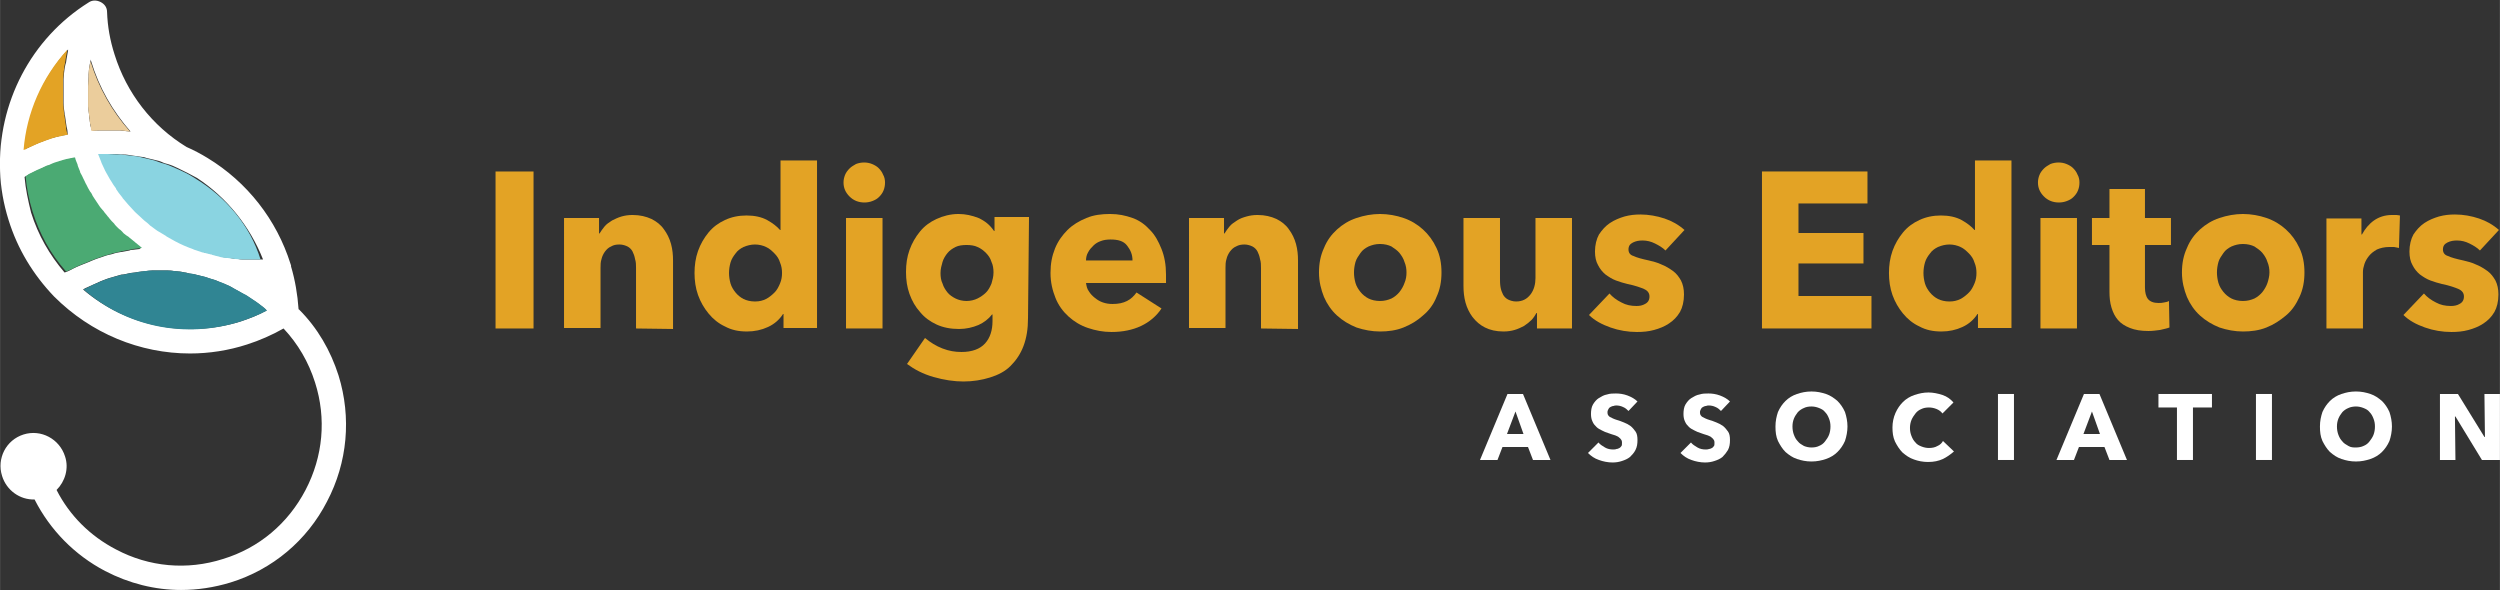 <?xml version="1.0" encoding="utf-8"?>
<!-- Generator: Adobe Illustrator 23.0.1, SVG Export Plug-In . SVG Version: 6.00 Build 0)  -->
<svg version="1.1" id="Layer_1" xmlns="http://www.w3.org/2000/svg" xmlns:xlink="http://www.w3.org/1999/xlink" x="0px" y="0px"
	 width="339px" height="80px" viewBox="0 0 500 118" enable-background="new 0 0 500 118" xml:space="preserve">
<rect x="0" y="0" width="500" height="118" fill="#333333" stroke="none"/>
<path fill="#E3A325" d="M99.1,65.7V34.3h7.6v31.4H99.1z"/>
<path fill="#E3A325" d="M127.2,65.7V53.6c0-0.6,0-1.2-0.2-1.8c-0.1-0.6-0.3-1.1-0.5-1.5c-0.2-0.4-0.6-0.8-1-1
	c-0.4-0.2-1-0.4-1.6-0.4c-0.7,0-1.2,0.1-1.7,0.4c-0.5,0.2-0.9,0.6-1.2,1c-0.3,0.4-0.6,1-0.7,1.5c-0.2,0.6-0.2,1.2-0.2,1.8v12h-7.3
	V43.6h7v3.1h0.1c0.3-0.5,0.6-0.9,1-1.4s0.9-0.8,1.5-1.2c0.6-0.3,1.2-0.6,1.9-0.8c0.7-0.2,1.4-0.3,2.2-0.3c1.5,0,2.7,0.3,3.8,0.8
	c1,0.5,1.9,1.2,2.5,2.1c0.6,0.8,1.1,1.8,1.4,2.9s0.4,2.2,0.4,3.3v13.7L127.2,65.7L127.2,65.7z"/>
<path fill="#E3A325" d="M156.7,65.7v-2.9h-0.1c-0.7,1.1-1.7,2-3,2.6c-1.3,0.6-2.7,0.9-4.2,0.9c-1.7,0-3.1-0.3-4.4-1
	c-1.3-0.6-2.4-1.5-3.3-2.6c-0.9-1.1-1.6-2.3-2.1-3.7c-0.5-1.4-0.7-2.9-0.7-4.4s0.2-3,0.7-4.4c0.5-1.4,1.2-2.6,2.1-3.7
	c0.9-1.1,2-1.9,3.3-2.5c1.3-0.6,2.7-0.9,4.3-0.9s3,0.3,4.1,0.9c1.1,0.6,2,1.3,2.6,2h0.1V32.1h7.3v33.5H156.7L156.7,65.7z
	 M156.4,54.6c0-0.7-0.1-1.4-0.4-2.1c-0.2-0.7-0.6-1.3-1.1-1.8c-0.5-0.5-1-1-1.7-1.3c-0.6-0.3-1.4-0.5-2.2-0.5
	c-0.8,0-1.6,0.2-2.3,0.5c-0.6,0.3-1.2,0.7-1.6,1.3c-0.4,0.5-0.8,1.1-1,1.8c-0.2,0.7-0.3,1.4-0.3,2.1c0,0.7,0.1,1.4,0.3,2.1
	c0.2,0.7,0.6,1.3,1,1.8c0.4,0.5,1,1,1.6,1.3c0.6,0.3,1.4,0.5,2.3,0.5s1.6-0.2,2.2-0.5c0.6-0.3,1.2-0.8,1.7-1.3
	c0.5-0.5,0.8-1.1,1.1-1.8C156.3,56,156.4,55.3,156.4,54.6z"/>
<path fill="#E3A325" d="M177,36.5c0,0.6-0.1,1.1-0.3,1.6c-0.2,0.5-0.5,0.9-0.9,1.3c-0.4,0.4-0.8,0.6-1.3,0.8
	c-0.5,0.2-1.1,0.3-1.6,0.3c-1.2,0-2.2-0.4-3-1.2c-0.8-0.8-1.2-1.7-1.2-2.8c0-0.5,0.1-1,0.3-1.5c0.2-0.5,0.5-0.9,0.9-1.3
	c0.4-0.4,0.8-0.6,1.3-0.9c0.5-0.2,1.1-0.3,1.6-0.3c0.6,0,1.1,0.1,1.6,0.3c0.5,0.2,1,0.5,1.3,0.8c0.4,0.4,0.7,0.8,0.9,1.3
	C176.9,35.4,177,36,177,36.5z M169.2,65.7V43.6h7.3v22.1H169.2z"/>
<path fill="#E3A325" d="M205.6,63.6c0,2.2-0.3,4-0.9,5.6c-0.6,1.6-1.5,2.9-2.6,4c-1.1,1.1-2.5,1.8-4.1,2.3c-1.6,0.5-3.4,0.8-5.3,0.8
	s-3.9-0.3-6-0.9c-2.1-0.6-3.8-1.5-5.3-2.6l3.6-5.2c1.1,0.9,2.2,1.6,3.5,2.1c1.3,0.5,2.5,0.7,3.8,0.7c2.1,0,3.7-0.6,4.7-1.7
	c1-1.1,1.5-2.6,1.5-4.5v-1.3h-0.1c-0.7,0.9-1.6,1.6-2.7,2.1c-1.2,0.5-2.5,0.8-3.9,0.8c-1.7,0-3.2-0.3-4.5-0.9
	c-1.3-0.6-2.4-1.4-3.3-2.5c-0.9-1-1.6-2.2-2.1-3.6c-0.5-1.4-0.7-2.8-0.7-4.4s0.2-3,0.7-4.4c0.5-1.4,1.2-2.6,2.1-3.7
	c0.9-1.1,2-1.9,3.3-2.5c1.3-0.6,2.8-1,4.4-1c1.4,0,2.7,0.3,4,0.8c1.3,0.6,2.3,1.4,3.1,2.6h0.1v-2.8h6.9L205.6,63.6L205.6,63.6z
	 M198.7,54.5c0-0.7-0.1-1.5-0.4-2.1c-0.2-0.7-0.6-1.3-1.1-1.8c-0.5-0.5-1-0.9-1.7-1.2c-0.6-0.3-1.4-0.4-2.2-0.4s-1.6,0.1-2.2,0.4
	c-0.6,0.3-1.2,0.7-1.6,1.2c-0.4,0.5-0.8,1.1-1,1.8c-0.2,0.7-0.4,1.4-0.4,2.2c0,0.8,0.1,1.5,0.4,2.1c0.2,0.7,0.6,1.3,1,1.8
	s1,0.9,1.6,1.2s1.4,0.5,2.2,0.5c0.8,0,1.6-0.2,2.2-0.5s1.2-0.7,1.7-1.2c0.5-0.5,0.8-1.1,1.1-1.8C198.5,56,198.7,55.3,198.7,54.5
	L198.7,54.5z"/>
<path fill="#E3A325" d="M233.2,54.9v0.9c0,0.3,0,0.6,0,0.8h-16c0.1,0.6,0.2,1.2,0.6,1.7c0.3,0.5,0.7,0.9,1.2,1.3
	c0.5,0.4,1,0.7,1.6,0.9c0.6,0.2,1.2,0.3,1.9,0.3c1.2,0,2.1-0.2,2.9-0.6c0.8-0.4,1.4-1,1.9-1.7l5,3.2c-1,1.5-2.4,2.7-4.1,3.5
	c-1.7,0.8-3.7,1.2-5.9,1.2c-1.7,0-3.2-0.3-4.7-0.8c-1.5-0.5-2.8-1.3-3.9-2.3c-1.1-1-2-2.2-2.6-3.7c-0.6-1.5-1-3.1-1-5
	s0.3-3.4,0.9-4.9c0.6-1.5,1.5-2.7,2.5-3.7s2.3-1.8,3.8-2.4c1.4-0.6,3-0.8,4.7-0.8c1.7,0,3.1,0.3,4.5,0.8c1.4,0.5,2.5,1.3,3.5,2.4
	c1,1,1.7,2.3,2.3,3.8C232.9,51.3,233.2,53,233.2,54.9L233.2,54.9z M226.5,52.1c0-1.2-0.4-2.1-1.1-3s-1.8-1.2-3.3-1.2
	c-0.7,0-1.4,0.1-1.9,0.3c-0.6,0.2-1.1,0.5-1.5,0.9c-0.4,0.4-0.8,0.8-1.1,1.4c-0.3,0.5-0.4,1.1-0.4,1.6L226.5,52.1L226.5,52.1z"/>
<path fill="#E3A325" d="M252.2,65.7V53.6c0-0.6,0-1.2-0.2-1.8c-0.1-0.6-0.3-1.1-0.5-1.5c-0.2-0.4-0.6-0.8-1-1
	c-0.4-0.2-1-0.4-1.6-0.4s-1.2,0.1-1.7,0.4c-0.5,0.2-0.9,0.6-1.2,1c-0.3,0.4-0.6,1-0.7,1.5c-0.2,0.6-0.2,1.2-0.2,1.8v12h-7.3V43.6h7
	v3.1h0.1c0.3-0.5,0.6-0.9,1-1.4s0.9-0.8,1.5-1.2s1.2-0.6,1.9-0.8c0.7-0.2,1.4-0.3,2.2-0.3c1.5,0,2.7,0.3,3.8,0.8
	c1,0.5,1.9,1.2,2.5,2.1c0.6,0.8,1.1,1.8,1.4,2.9s0.4,2.2,0.4,3.3v13.7L252.2,65.7L252.2,65.7z"/>
<path fill="#E3A325" d="M288.3,54.5c0,1.8-0.3,3.4-1,4.9c-0.6,1.5-1.5,2.7-2.7,3.7c-1.1,1-2.4,1.8-3.9,2.4c-1.5,0.6-3.1,0.8-4.7,0.8
	s-3.2-0.3-4.7-0.8c-1.5-0.6-2.8-1.4-3.9-2.4c-1.1-1-2-2.3-2.6-3.7c-0.6-1.5-1-3.1-1-4.9c0-1.8,0.3-3.4,1-4.9
	c0.6-1.5,1.5-2.7,2.6-3.7c1.1-1,2.4-1.8,3.9-2.3c1.5-0.5,3.1-0.8,4.7-0.8s3.3,0.3,4.7,0.8c1.5,0.5,2.8,1.3,3.9,2.3
	c1.1,1,2,2.2,2.7,3.7C288,51.1,288.3,52.7,288.3,54.5z M281.3,54.5c0-0.7-0.1-1.4-0.4-2.1c-0.2-0.7-0.6-1.3-1-1.8s-1-0.9-1.6-1.3
	c-0.6-0.3-1.4-0.5-2.3-0.5c-0.9,0-1.6,0.2-2.3,0.5c-0.6,0.3-1.2,0.7-1.6,1.3s-0.8,1.1-1,1.8c-0.2,0.7-0.3,1.4-0.3,2.1
	c0,0.7,0.1,1.4,0.3,2.1c0.2,0.7,0.6,1.3,1,1.8c0.4,0.5,1,1,1.6,1.3c0.6,0.3,1.4,0.5,2.3,0.5c0.9,0,1.6-0.2,2.3-0.5
	c0.6-0.3,1.2-0.8,1.6-1.3c0.4-0.5,0.8-1.2,1-1.8C281.2,55.9,281.3,55.2,281.3,54.5L281.3,54.5z"/>
<path fill="#E3A325" d="M307.4,65.7v-3.1h-0.1c-0.3,0.5-0.6,1-1,1.4c-0.4,0.4-0.9,0.8-1.5,1.2c-0.6,0.3-1.2,0.6-1.9,0.8
	c-0.7,0.2-1.4,0.3-2.2,0.3c-1.5,0-2.7-0.3-3.7-0.8c-1-0.5-1.8-1.2-2.5-2.1c-0.6-0.8-1.1-1.8-1.4-2.9c-0.3-1.1-0.4-2.2-0.4-3.3V43.6
	h7.3v12c0,0.6,0,1.2,0.1,1.8c0.1,0.6,0.3,1.1,0.5,1.5c0.2,0.4,0.6,0.8,1,1c0.4,0.2,1,0.4,1.6,0.4c1.3,0,2.2-0.5,2.9-1.4
	c0.7-0.9,1-2.1,1-3.3V43.6h7.3v22.1L307.4,65.7L307.4,65.7z"/>
<path fill="#E3A325" d="M333.1,50.1c-0.6-0.6-1.3-1-2.1-1.4c-0.8-0.4-1.6-0.6-2.5-0.6c-0.7,0-1.3,0.1-1.9,0.4
	c-0.6,0.3-0.9,0.7-0.9,1.4c0,0.6,0.3,1.1,1,1.3c0.6,0.3,1.7,0.6,3.1,0.9c0.8,0.2,1.7,0.4,2.5,0.8c0.8,0.3,1.6,0.8,2.3,1.3
	c0.7,0.5,1.2,1.2,1.6,1.9c0.4,0.8,0.6,1.7,0.6,2.8c0,1.4-0.3,2.6-0.8,3.5c-0.6,1-1.3,1.7-2.2,2.3c-0.9,0.6-1.9,1-3,1.3
	c-1.1,0.3-2.2,0.4-3.4,0.4c-1.8,0-3.6-0.3-5.3-0.9c-1.7-0.6-3.2-1.4-4.3-2.5l4.1-4.3c0.6,0.7,1.4,1.3,2.4,1.8c0.9,0.5,1.9,0.7,3,0.7
	c0.6,0,1.2-0.1,1.7-0.4c0.6-0.3,0.9-0.8,0.9-1.5c0-0.7-0.4-1.2-1.1-1.5c-0.7-0.3-1.8-0.7-3.3-1c-0.8-0.2-1.5-0.4-2.3-0.7
	c-0.8-0.3-1.4-0.7-2.1-1.2c-0.6-0.5-1.1-1.1-1.5-1.9c-0.4-0.7-0.6-1.6-0.6-2.7c0-1.3,0.3-2.5,0.8-3.4c0.6-0.9,1.3-1.7,2.2-2.3
	c0.9-0.6,1.9-1,2.9-1.3c1.1-0.3,2.1-0.4,3.2-0.4c1.6,0,3.3,0.3,4.8,0.8s2.9,1.3,4,2.3L333.1,50.1L333.1,50.1z"/>
<path fill="#E3A325" d="M352.4,65.7V34.3h21.1v6.4h-13.8v5.9h13v6.1h-13v6.5h14.6v6.5L352.4,65.7L352.4,65.7z"/>
<path fill="#E3A325" d="M395.6,65.7v-2.9h-0.1c-0.7,1.1-1.7,2-3,2.6c-1.3,0.6-2.7,0.9-4.2,0.9c-1.7,0-3.1-0.3-4.4-1
	c-1.3-0.6-2.4-1.5-3.3-2.6c-0.9-1.1-1.6-2.3-2.1-3.7c-0.5-1.4-0.7-2.9-0.7-4.4s0.2-3,0.7-4.4c0.5-1.4,1.2-2.6,2.1-3.7
	c0.9-1.1,2-1.9,3.3-2.5c1.3-0.6,2.7-0.9,4.3-0.9s3,0.3,4.1,0.9c1.1,0.6,2,1.3,2.6,2h0.1V32.1h7.3v33.5H395.6L395.6,65.7z
	 M395.3,54.6c0-0.7-0.1-1.4-0.4-2.1c-0.2-0.7-0.6-1.3-1.1-1.8c-0.5-0.5-1-1-1.7-1.3c-0.6-0.3-1.4-0.5-2.2-0.5
	c-0.8,0-1.6,0.2-2.3,0.5c-0.6,0.3-1.2,0.7-1.6,1.3c-0.4,0.5-0.8,1.1-1,1.8c-0.2,0.7-0.3,1.4-0.3,2.1c0,0.7,0.1,1.4,0.3,2.1
	c0.2,0.7,0.6,1.3,1,1.8c0.4,0.5,1,1,1.6,1.3c0.6,0.3,1.4,0.5,2.3,0.5s1.6-0.2,2.2-0.5c0.6-0.3,1.2-0.8,1.7-1.3
	c0.5-0.5,0.8-1.1,1.1-1.8C395.2,56,395.3,55.3,395.3,54.6z"/>
<path fill="#E3A325" d="M415.9,36.5c0,0.6-0.1,1.1-0.3,1.6c-0.2,0.5-0.5,0.9-0.9,1.3c-0.4,0.4-0.8,0.6-1.3,0.8
	c-0.5,0.2-1.1,0.3-1.6,0.3c-1.2,0-2.2-0.4-3-1.2c-0.8-0.8-1.2-1.7-1.2-2.8c0-0.5,0.1-1,0.3-1.5c0.2-0.5,0.5-0.9,0.9-1.3
	c0.4-0.4,0.8-0.6,1.3-0.9c0.5-0.2,1.1-0.3,1.6-0.3c0.6,0,1.1,0.1,1.6,0.3c0.5,0.2,1,0.5,1.3,0.8c0.4,0.4,0.7,0.8,0.9,1.3
	C415.8,35.4,415.9,36,415.9,36.5L415.9,36.5z M408.1,65.7V43.6h7.3v22.1H408.1z"/>
<path fill="#E3A325" d="M429,49v8.5c0,1,0.2,1.8,0.6,2.3c0.4,0.5,1.1,0.8,2.1,0.8c0.4,0,0.7,0,1.1-0.1s0.7-0.1,1-0.3l0.1,5.3
	c-0.5,0.2-1.1,0.3-1.9,0.5c-0.8,0.1-1.5,0.2-2.3,0.2c-1.5,0-2.7-0.2-3.7-0.6c-1-0.4-1.8-0.9-2.4-1.6c-0.6-0.7-1-1.5-1.3-2.5
	c-0.3-1-0.4-2-0.4-3.2V49h-3.5v-5.4h3.5v-5.8h7.1v5.8h5.2V49L429,49L429,49z"/>
<path fill="#E3A325" d="M460.9,54.5c0,1.8-0.3,3.4-1,4.9s-1.5,2.7-2.7,3.7s-2.4,1.8-3.9,2.4c-1.5,0.6-3.1,0.8-4.7,0.8
	s-3.2-0.3-4.7-0.8c-1.5-0.6-2.8-1.4-3.9-2.4c-1.1-1-2-2.3-2.6-3.7c-0.6-1.5-1-3.1-1-4.9c0-1.8,0.3-3.4,1-4.9
	c0.6-1.5,1.5-2.7,2.6-3.7c1.1-1,2.4-1.8,3.9-2.3c1.5-0.5,3.1-0.8,4.7-0.8s3.3,0.3,4.7,0.8c1.5,0.5,2.8,1.3,3.9,2.3
	c1.1,1,2,2.2,2.7,3.7C460.6,51.1,460.9,52.7,460.9,54.5z M453.9,54.5c0-0.7-0.1-1.4-0.4-2.1c-0.2-0.7-0.6-1.3-1-1.8s-1-0.9-1.6-1.3
	c-0.6-0.3-1.4-0.5-2.3-0.5s-1.6,0.2-2.3,0.5c-0.6,0.3-1.2,0.7-1.6,1.3s-0.8,1.1-1,1.8c-0.2,0.7-0.3,1.4-0.3,2.1
	c0,0.7,0.1,1.4,0.3,2.1c0.2,0.7,0.6,1.3,1,1.8c0.4,0.5,1,1,1.6,1.3c0.6,0.3,1.4,0.5,2.3,0.5s1.6-0.2,2.3-0.5
	c0.6-0.3,1.2-0.8,1.6-1.3c0.4-0.5,0.8-1.2,1-1.8S453.9,55.2,453.9,54.5L453.9,54.5z"/>
<path fill="#E3A325" d="M479.8,49.6c-0.3-0.1-0.6-0.1-1-0.2c-0.3,0-0.6,0-0.9,0c-1,0-1.8,0.2-2.5,0.5c-0.7,0.4-1.2,0.8-1.6,1.3
	c-0.4,0.5-0.7,1-0.9,1.6c-0.2,0.6-0.3,1.1-0.3,1.6v11.3h-7.3v-22h7v3.2h0.1c0.6-1.1,1.4-2.1,2.4-2.8c1-0.7,2.2-1.1,3.6-1.1
	c0.3,0,0.6,0,0.9,0c0.3,0,0.5,0.1,0.7,0.1L479.8,49.6L479.8,49.6z"/>
<path fill="#E3A325" d="M496,50.1c-0.6-0.6-1.3-1-2.1-1.4c-0.8-0.4-1.6-0.6-2.5-0.6c-0.7,0-1.3,0.1-1.9,0.4
	c-0.6,0.3-0.9,0.7-0.9,1.4c0,0.6,0.3,1.1,1,1.3c0.6,0.3,1.7,0.6,3.1,0.9c0.8,0.2,1.7,0.4,2.5,0.8c0.8,0.3,1.6,0.8,2.3,1.3
	c0.7,0.5,1.2,1.2,1.6,1.9c0.4,0.8,0.6,1.7,0.6,2.8c0,1.4-0.3,2.6-0.8,3.5c-0.6,1-1.3,1.7-2.2,2.3c-0.9,0.6-1.9,1-3,1.3
	c-1.1,0.3-2.2,0.4-3.4,0.4c-1.8,0-3.6-0.3-5.3-0.9c-1.7-0.6-3.2-1.4-4.3-2.5l4.1-4.3c0.6,0.7,1.4,1.3,2.4,1.8c0.9,0.5,1.9,0.7,3,0.7
	c0.6,0,1.2-0.1,1.7-0.4c0.6-0.3,0.9-0.8,0.9-1.5c0-0.7-0.4-1.2-1.1-1.5s-1.8-0.7-3.3-1c-0.8-0.2-1.5-0.4-2.3-0.7
	c-0.8-0.3-1.4-0.7-2.1-1.2c-0.6-0.5-1.1-1.1-1.5-1.9c-0.4-0.7-0.6-1.6-0.6-2.7c0-1.3,0.3-2.5,0.8-3.4c0.6-0.9,1.3-1.7,2.2-2.3
	c0.9-0.6,1.9-1,2.9-1.3c1.1-0.3,2.1-0.4,3.2-0.4c1.7,0,3.3,0.3,4.8,0.8s2.9,1.3,4,2.3L496,50.1L496,50.1z"/>
<path fill="#FFFFFF" d="M306.6,92l-1-2.6h-5.1l-1,2.6H296l5.5-13.2h3.1l5.5,13.2H306.6L306.6,92z M303.1,82.3l-1.7,4.5h3.3
	L303.1,82.3z"/>
<path fill="#FFFFFF" d="M325.7,82.2c-0.3-0.3-0.6-0.6-1.1-0.8c-0.4-0.2-0.9-0.3-1.3-0.3c-0.2,0-0.4,0-0.6,0.1
	c-0.2,0-0.4,0.1-0.6,0.2c-0.2,0.1-0.3,0.2-0.4,0.4c-0.1,0.2-0.2,0.4-0.2,0.6c0,0.2,0,0.4,0.1,0.6c0.1,0.1,0.2,0.3,0.4,0.4
	c0.2,0.1,0.4,0.2,0.6,0.3s0.5,0.2,0.8,0.3c0.4,0.1,0.9,0.3,1.4,0.5c0.5,0.2,0.9,0.4,1.3,0.7c0.4,0.3,0.7,0.7,1,1.1
	c0.3,0.4,0.4,1,0.4,1.7c0,0.8-0.1,1.4-0.4,2c-0.3,0.6-0.7,1-1.1,1.4c-0.5,0.4-1,0.6-1.6,0.8c-0.6,0.2-1.2,0.3-1.9,0.3
	c-0.9,0-1.9-0.2-2.7-0.5c-0.9-0.3-1.6-0.8-2.2-1.4l2.1-2.1c0.3,0.4,0.8,0.7,1.3,1c0.5,0.3,1.1,0.4,1.6,0.4c0.2,0,0.5,0,0.7-0.1
	c0.2,0,0.4-0.1,0.6-0.2c0.2-0.1,0.3-0.3,0.4-0.4s0.1-0.4,0.1-0.7s-0.1-0.5-0.2-0.6c-0.1-0.2-0.3-0.3-0.5-0.5
	c-0.2-0.1-0.5-0.3-0.9-0.4c-0.3-0.1-0.7-0.2-1.2-0.4c-0.4-0.1-0.8-0.3-1.2-0.5c-0.4-0.2-0.8-0.4-1.1-0.7c-0.3-0.3-0.6-0.6-0.8-1.1
	c-0.2-0.4-0.3-0.9-0.3-1.5c0-0.7,0.1-1.4,0.4-1.9c0.3-0.5,0.7-1,1.2-1.3c0.5-0.3,1-0.6,1.6-0.7c0.6-0.2,1.2-0.2,1.8-0.2
	c0.7,0,1.5,0.1,2.3,0.4c0.8,0.3,1.5,0.7,2,1.2L325.7,82.2L325.7,82.2z"/>
<path fill="#FFFFFF" d="M344.2,82.2c-0.3-0.3-0.6-0.6-1.1-0.8c-0.4-0.2-0.9-0.3-1.3-0.3c-0.2,0-0.4,0-0.6,0.1
	c-0.2,0-0.4,0.1-0.6,0.2c-0.2,0.1-0.3,0.2-0.4,0.4c-0.1,0.2-0.2,0.4-0.2,0.6c0,0.2,0,0.4,0.1,0.6c0.1,0.1,0.2,0.3,0.4,0.4
	c0.2,0.1,0.4,0.2,0.6,0.3s0.5,0.2,0.8,0.3c0.4,0.1,0.9,0.3,1.4,0.5c0.5,0.2,0.9,0.4,1.3,0.7c0.4,0.3,0.7,0.7,1,1.1
	c0.3,0.4,0.4,1,0.4,1.7c0,0.8-0.1,1.4-0.4,2c-0.3,0.5-0.7,1-1.1,1.4c-0.5,0.4-1,0.6-1.6,0.8c-0.6,0.2-1.2,0.3-1.9,0.3
	c-0.9,0-1.9-0.2-2.7-0.5c-0.9-0.3-1.6-0.8-2.2-1.4l2.1-2.1c0.3,0.4,0.8,0.7,1.3,1c0.5,0.3,1.1,0.4,1.6,0.4c0.2,0,0.5,0,0.7-0.1
	c0.2,0,0.4-0.1,0.6-0.2c0.2-0.1,0.3-0.3,0.4-0.4s0.1-0.4,0.1-0.7s-0.1-0.5-0.2-0.6c-0.1-0.2-0.3-0.3-0.5-0.5
	c-0.2-0.1-0.5-0.3-0.9-0.4c-0.3-0.1-0.7-0.2-1.2-0.4c-0.4-0.1-0.8-0.3-1.2-0.5c-0.4-0.2-0.8-0.4-1.1-0.7c-0.3-0.3-0.6-0.6-0.8-1.1
	c-0.2-0.4-0.3-0.9-0.3-1.5c0-0.7,0.1-1.4,0.4-1.9c0.3-0.5,0.7-1,1.2-1.3c0.5-0.3,1-0.6,1.6-0.7c0.6-0.2,1.2-0.2,1.8-0.2
	c0.7,0,1.5,0.1,2.3,0.4c0.8,0.3,1.5,0.7,2,1.2L344.2,82.2L344.2,82.2z"/>
<path fill="#FFFFFF" d="M369.5,85.3c0,1-0.2,2-0.5,2.9c-0.4,0.9-0.9,1.6-1.5,2.2c-0.6,0.6-1.4,1.1-2.3,1.4c-0.9,0.3-1.8,0.5-2.9,0.5
	s-2-0.2-2.9-0.5c-0.9-0.3-1.6-0.8-2.3-1.4c-0.6-0.6-1.1-1.4-1.5-2.2c-0.4-0.9-0.5-1.8-0.5-2.9s0.2-2,0.5-2.9
	c0.4-0.9,0.9-1.6,1.5-2.2c0.6-0.6,1.4-1.1,2.3-1.4c0.9-0.3,1.8-0.5,2.9-0.5s2,0.2,2.9,0.5s1.6,0.8,2.3,1.4c0.6,0.6,1.1,1.3,1.5,2.2
	C369.3,83.3,369.5,84.3,369.5,85.3z M366.1,85.3c0-0.6-0.1-1.1-0.3-1.6c-0.2-0.5-0.4-0.9-0.8-1.3c-0.3-0.4-0.7-0.6-1.2-0.8
	c-0.5-0.2-1-0.3-1.5-0.3c-0.6,0-1.1,0.1-1.5,0.3c-0.5,0.2-0.9,0.5-1.2,0.8c-0.3,0.4-0.6,0.8-0.8,1.3c-0.2,0.5-0.3,1-0.3,1.6
	c0,0.6,0.1,1.2,0.3,1.7c0.2,0.5,0.4,0.9,0.8,1.3c0.3,0.4,0.7,0.6,1.2,0.9c0.5,0.2,1,0.3,1.5,0.3c0.6,0,1.1-0.1,1.5-0.3
	c0.5-0.2,0.9-0.5,1.2-0.9c0.3-0.4,0.6-0.8,0.8-1.3C366,86.5,366.1,85.9,366.1,85.3z"/>
<path fill="#FFFFFF" d="M388.6,91.8c-0.9,0.4-1.8,0.6-3,0.6c-1,0-2-0.2-2.8-0.5c-0.9-0.3-1.6-0.8-2.3-1.4c-0.6-0.6-1.1-1.4-1.5-2.2
	c-0.4-0.9-0.5-1.8-0.5-2.8s0.2-2,0.6-2.9c0.4-0.9,0.9-1.6,1.5-2.2c0.6-0.6,1.4-1.1,2.3-1.4c0.9-0.3,1.8-0.5,2.8-0.5
	c0.9,0,1.9,0.2,2.8,0.5c0.9,0.3,1.6,0.8,2.2,1.5l-2.2,2.2c-0.3-0.4-0.7-0.7-1.2-0.9c-0.5-0.2-1-0.3-1.5-0.3c-0.6,0-1.1,0.1-1.5,0.3
	c-0.5,0.2-0.9,0.5-1.2,0.9c-0.3,0.4-0.6,0.8-0.8,1.3c-0.2,0.5-0.3,1-0.3,1.6c0,0.6,0.1,1.1,0.3,1.6c0.2,0.5,0.4,0.9,0.8,1.3
	c0.3,0.4,0.7,0.6,1.2,0.8c0.5,0.2,1,0.3,1.5,0.3c0.6,0,1.2-0.1,1.7-0.4c0.5-0.2,0.9-0.6,1.1-1l2.2,2.1
	C390.1,90.9,389.4,91.4,388.6,91.8L388.6,91.8z"/>
<path fill="#FFFFFF" d="M399.6,92V78.8h3.2V92H399.6z"/>
<path fill="#FFFFFF" d="M421.9,92l-1-2.6h-5.1l-1,2.6h-3.5l5.5-13.2h3.1l5.5,13.2H421.9L421.9,92z M418.4,82.3l-1.7,4.5h3.3
	L418.4,82.3z"/>
<path fill="#FFFFFF" d="M438.6,81.5V92h-3.2V81.5h-3.7v-2.7h10.7v2.7H438.6z"/>
<path fill="#FFFFFF" d="M451.2,92V78.8h3.2V92H451.2z"/>
<path fill="#FFFFFF" d="M478.4,85.3c0,1-0.2,2-0.5,2.9c-0.4,0.9-0.9,1.6-1.5,2.2c-0.6,0.6-1.4,1.1-2.3,1.4c-0.9,0.3-1.8,0.5-2.9,0.5
	s-2-0.2-2.9-0.5c-0.9-0.3-1.6-0.8-2.3-1.4c-0.6-0.6-1.1-1.4-1.5-2.2c-0.4-0.9-0.5-1.8-0.5-2.9s0.2-2,0.5-2.9
	c0.4-0.9,0.9-1.6,1.5-2.2c0.6-0.6,1.4-1.1,2.3-1.4c0.9-0.3,1.8-0.5,2.9-0.5s2,0.2,2.9,0.5c0.9,0.3,1.6,0.8,2.3,1.4
	c0.6,0.6,1.1,1.3,1.5,2.2C478.2,83.3,478.4,84.3,478.4,85.3z M475,85.3c0-0.6-0.1-1.1-0.3-1.6c-0.2-0.5-0.4-0.9-0.8-1.3
	c-0.3-0.4-0.7-0.6-1.2-0.8c-0.5-0.2-1-0.3-1.5-0.3s-1.1,0.1-1.5,0.3c-0.5,0.2-0.9,0.5-1.2,0.8c-0.3,0.4-0.6,0.8-0.8,1.3
	c-0.2,0.5-0.3,1-0.3,1.6c0,0.6,0.1,1.2,0.3,1.7c0.2,0.5,0.4,0.9,0.8,1.3c0.3,0.4,0.7,0.6,1.2,0.9s1,0.3,1.5,0.3s1.1-0.1,1.5-0.3
	c0.5-0.2,0.9-0.5,1.2-0.9c0.3-0.4,0.6-0.8,0.8-1.3C474.9,86.5,475,85.9,475,85.3L475,85.3z"/>
<path fill="#FFFFFF" d="M496.4,92l-5.3-8.7H491l0.1,8.7H488V78.8h3.6l5.3,8.6h0.1l-0.1-8.6h3.1V92H496.4z"/>
<path fill="#FFFFFF" d="M67.7,75.1c-1.6-5-4.2-9.5-7.9-13.2c0,0-0.1,0-0.1-0.1c-0.2-2.9-0.7-5.8-1.5-8.5l0,0l0-0.2
	c0-0.1-0.1-0.2-0.1-0.3c-2.8-8.9-8.7-16.4-16.6-21.2l0,0c-1.3-0.8-2.8-1.6-4.2-2.2c-6.9-4.2-12-10.8-14.4-18.5
	c-0.9-2.8-1.4-5.6-1.5-8.5c0,0,0,0,0,0c0,0,0,0,0,0c0-0.9-0.5-1.6-1.3-2c-0.8-0.4-1.7-0.4-2.4,0.1C6.2,7.7-0.5,20.6,0,34.2
	c0.1,3.3,0.7,6.6,1.7,9.8c1.8,5.8,4.9,10.9,9.1,15.3l0,0C18.2,66.7,28,70.7,38,70.7c3.8,0,7.7-0.6,11.4-1.8c2.5-0.8,5-1.9,7.3-3.2
	c2.9,3.1,5,6.7,6.3,10.8c2.3,7.2,1.6,14.8-1.9,21.5s-9.3,11.6-16.5,13.8c-7.2,2.3-14.8,1.6-21.4-1.9c-5.2-2.7-9.3-6.8-11.9-11.9
	c1.7-1.7,2.5-4.3,1.7-6.7c-1.1-3.5-4.8-5.5-8.3-4.4c-3.5,1.1-5.4,4.8-4.3,8.3c0.9,2.9,3.6,4.8,6.5,4.7C10,106,14.9,111,21,114.2
	c4.8,2.5,10,3.8,15.2,3.8c3.3,0,6.6-0.5,9.9-1.5c8.4-2.6,15.3-8.4,19.3-16.2C69.5,92.5,70.3,83.5,67.7,75.1L67.7,75.1z M54.1,56.6
	C54.1,56.6,54.1,56.6,54.1,56.6C54.1,56.6,54.1,56.6,54.1,56.6C54.1,56.6,54.1,56.6,54.1,56.6z M52.6,51.9c-0.1,0-0.1,0-0.2,0
	c-0.2,0-0.4,0-0.5,0c-0.3,0-0.7,0-1,0c-0.2,0-0.3,0-0.5,0c-0.4,0-0.7,0-1.1,0c-0.1,0-0.3,0-0.4,0c-0.4,0-0.9,0-1.3-0.1
	c0,0-0.1,0-0.1,0c-0.5,0-1-0.1-1.5-0.2c0,0,0,0-0.1,0c-0.5-0.1-0.9-0.1-1.4-0.2c-0.1,0-0.2,0-0.3-0.1c-0.4-0.1-0.8-0.2-1.2-0.3
	c-0.1,0-0.2,0-0.3-0.1c0,0,0,0,0,0c-0.5-0.2-1.1-0.3-1.6-0.4c0,0-0.1,0-0.1,0c-0.6-0.2-1.2-0.4-1.8-0.6c-0.1,0-0.1,0-0.2-0.1
	c-1.2-0.4-2.3-0.9-3.4-1.5c-0.1,0-0.1-0.1-0.2-0.1c-0.5-0.3-1.1-0.6-1.6-0.9c0,0-0.1-0.1-0.1-0.1c-0.5-0.3-1-0.6-1.5-0.9
	c-0.1,0-0.1-0.1-0.2-0.1c-0.5-0.3-1-0.7-1.5-1.1c-0.1-0.1-0.1-0.1-0.2-0.2c-0.4-0.3-0.9-0.7-1.3-1.1c0,0-0.1-0.1-0.1-0.1
	c-0.4-0.4-0.9-0.8-1.3-1.2c-0.1-0.1-0.2-0.2-0.2-0.2c-0.4-0.4-0.8-0.8-1.2-1.3c0,0,0,0,0,0c-0.4-0.4-0.8-0.9-1.2-1.4
	c-0.1-0.1-0.2-0.2-0.2-0.3c-0.4-0.5-0.7-1-1.1-1.5c0,0,0,0,0-0.1c-0.3-0.5-0.7-1-1-1.5c-0.1-0.1-0.1-0.2-0.2-0.3
	c-0.3-0.5-0.6-1-0.9-1.6c0-0.1-0.1-0.1-0.1-0.2c-0.3-0.5-0.5-1-0.7-1.5c0-0.1-0.1-0.2-0.1-0.3c-0.2-0.5-0.4-1-0.6-1.5
	c0.4,0,0.8,0,1.3,0c0.2,0,0.4,0,0.6,0c0.7,0,1.4,0,2.2,0.1c0.1,0,0.3,0,0.5,0c0.6,0,1.1,0.1,1.7,0.2c0.2,0,0.5,0.1,0.7,0.1
	c0.5,0.1,0.9,0.1,1.4,0.2c0.3,0,0.5,0.1,0.8,0.2c0.4,0.1,0.9,0.2,1.3,0.3c0.3,0.1,0.5,0.1,0.8,0.2c0.5,0.1,1,0.3,1.4,0.5
	c0.2,0.1,0.4,0.1,0.7,0.2c0.7,0.2,1.4,0.5,2,0.8l0,0c1.3,0.6,2.6,1.3,3.9,2C45.2,39.4,49.9,45.1,52.6,51.9L52.6,51.9z M26.1,26.3
	c-0.1,0-0.1,0-0.2,0c-0.6-0.1-1.2-0.1-1.9-0.2c-0.1,0-0.2,0-0.3,0c-0.6,0-1.2,0-1.7,0c-0.1,0-0.2,0-0.2,0c0,0-0.1,0-0.1,0
	c-0.5,0-1,0-1.5,0c-0.1,0-0.3,0-0.4,0c-0.4,0-0.8,0-1.2,0.1c-0.1,0-0.1,0-0.2,0c0-0.1-0.1-0.3-0.1-0.4C18.1,25.3,18,25,18,24.6
	c0-0.2-0.1-0.4-0.1-0.7c-0.1-0.3-0.1-0.7-0.1-1c0-0.2-0.1-0.5-0.1-0.7c0-0.3-0.1-0.7-0.1-1c0-0.2,0-0.4,0-0.7c0-0.4,0-0.7,0-1.1
	c0-0.2,0-0.4,0-0.6c0-0.4,0-0.9,0-1.3c0-0.1,0-0.2,0-0.4c0-0.6,0.1-1.1,0.1-1.7c0-0.2,0-0.3,0-0.5c0-0.4,0.1-0.8,0.1-1.2
	c0-0.2,0.1-0.4,0.1-0.6c0.1-0.3,0.1-0.7,0.2-1c0-0.1,0-0.2,0-0.2c0,0.1,0.1,0.2,0.1,0.3C19.8,17.5,22.5,22.2,26.1,26.3L26.1,26.3z
	 M13.6,9.9c0,0.1,0,0.2,0,0.2c-0.1,0.6-0.2,1.1-0.3,1.7c0,0.2-0.1,0.5-0.1,0.7C13,13,13,13.4,12.9,13.8c0,0.3-0.1,0.5-0.1,0.8
	c0,0.4-0.1,0.8-0.1,1.2c0,0.3,0,0.5,0,0.8c0,0.4,0,0.9,0,1.3c0,0.2,0,0.5,0,0.7c0,0.6,0,1.1,0,1.7c0,0.1,0,0.2,0,0.3
	c0,0.7,0.1,1.3,0.2,2c0,0.2,0,0.4,0.1,0.6c0.1,0.5,0.1,0.9,0.2,1.4c0,0.2,0.1,0.5,0.1,0.7c0.1,0.4,0.2,0.8,0.2,1.2
	c0,0.1,0,0.3,0.1,0.4c-0.1,0-0.1,0-0.2,0c-0.3,0.1-0.7,0.2-1,0.2c-0.2,0-0.4,0.1-0.5,0.1c-0.5,0.1-1,0.3-1.5,0.4
	c-0.7,0.2-1.5,0.5-2.2,0.8c-0.1,0-0.2,0.1-0.3,0.1c-0.7,0.3-1.4,0.6-2,0.9c-0.1,0.1-0.2,0.1-0.4,0.2c-0.2,0.1-0.3,0.1-0.5,0.2
	C5.5,22.4,8.6,15.4,13.6,9.9L13.6,9.9z M4.9,35.4c0.1-0.1,0.3-0.2,0.4-0.2C5.6,35,5.8,34.9,6,34.8c0.4-0.2,0.8-0.4,1.2-0.6
	c0.2-0.1,0.5-0.2,0.7-0.3c0.4-0.2,0.9-0.4,1.3-0.6c0.2-0.1,0.4-0.2,0.6-0.2c0.6-0.2,1.3-0.5,1.9-0.7c0.5-0.1,0.9-0.3,1.4-0.4
	c0.1,0,0.3-0.1,0.5-0.1c0.3-0.1,0.7-0.2,1-0.2c0.1,0,0.2,0,0.2,0c0.2,0.5,0.3,0.9,0.5,1.4c0,0.1,0.1,0.2,0.1,0.4
	c0.1,0.3,0.3,0.7,0.4,1c0.1,0.2,0.2,0.3,0.2,0.5c0.1,0.3,0.3,0.6,0.4,0.8c0.1,0.2,0.2,0.4,0.3,0.6c0.1,0.2,0.3,0.5,0.4,0.8
	c0.1,0.2,0.2,0.4,0.3,0.6c0.1,0.2,0.3,0.5,0.4,0.7c0.1,0.2,0.2,0.4,0.4,0.6c0.1,0.2,0.3,0.4,0.4,0.7c0.1,0.2,0.3,0.4,0.4,0.6
	c0.1,0.2,0.3,0.4,0.4,0.6c0.1,0.2,0.3,0.4,0.4,0.6c0.1,0.2,0.3,0.4,0.5,0.6c0.1,0.2,0.3,0.4,0.4,0.5c0.2,0.2,0.3,0.4,0.5,0.6
	c0.1,0.2,0.3,0.4,0.4,0.5c0.2,0.2,0.3,0.4,0.5,0.6c0.1,0.2,0.3,0.3,0.5,0.5c0.2,0.2,0.3,0.4,0.5,0.6c0.2,0.2,0.3,0.3,0.5,0.5
	c0.2,0.2,0.4,0.4,0.6,0.5c0.2,0.2,0.3,0.3,0.5,0.5c0.2,0.2,0.4,0.3,0.6,0.5c0.2,0.1,0.3,0.3,0.5,0.4c0.2,0.2,0.4,0.3,0.6,0.5
	c0.2,0.1,0.3,0.3,0.5,0.4c0.2,0.2,0.4,0.3,0.6,0.5c0.2,0.1,0.3,0.3,0.5,0.4c0,0,0.1,0,0.1,0.1c0,0,0,0-0.1,0
	c-0.6,0.1-1.2,0.1-1.7,0.2c-0.1,0-0.3,0-0.4,0.1c-0.5,0.1-1.1,0.2-1.6,0.3c0,0-0.1,0-0.1,0c-0.6,0.1-1.2,0.2-1.7,0.4
	c-0.1,0-0.3,0.1-0.4,0.1c-0.6,0.1-1.2,0.3-1.7,0.5c-0.7,0.2-1.5,0.5-2.2,0.8c-0.2,0.1-0.4,0.2-0.7,0.3c-0.5,0.2-1,0.4-1.5,0.6
	c-0.2,0.1-0.5,0.2-0.7,0.3c-0.5,0.2-1,0.5-1.4,0.7c-0.2,0.1-0.4,0.2-0.7,0.3c-0.1,0-0.2,0.1-0.3,0.1c-3-3.5-5.3-7.5-6.7-12
	C5.6,40.1,5.1,37.8,4.9,35.4L4.9,35.4z M48.1,64.3c-11,3.4-22.8,1-31.5-6.4c0.3-0.2,0.7-0.4,1-0.5c0.1,0,0.1-0.1,0.2-0.1
	c0.6-0.3,1.2-0.5,1.8-0.8c0.1-0.1,0.3-0.1,0.4-0.2c0.6-0.2,1.2-0.5,1.9-0.7c0.7-0.2,1.4-0.4,2.1-0.6c0.2-0.1,0.5-0.1,0.7-0.1
	c0.5-0.1,1-0.2,1.4-0.3c0.3,0,0.6-0.1,0.9-0.1c0.4-0.1,0.9-0.1,1.3-0.2c0.3,0,0.6,0,0.9-0.1c0.4,0,0.8-0.1,1.2-0.1
	c0.3,0,0.6,0,0.9,0c0.4,0,0.8,0,1.2,0c0.3,0,0.6,0,1,0c0.4,0,0.8,0,1.2,0.1c0.3,0,0.6,0.1,1,0.1c0.4,0,0.8,0.1,1.2,0.2
	c0.3,0,0.6,0.1,0.9,0.2c0.4,0.1,0.8,0.1,1.2,0.2c0.3,0.1,0.6,0.1,0.8,0.2c0.4,0.1,0.8,0.2,1.2,0.3c0.3,0.1,0.6,0.2,0.9,0.3
	c0.3,0.1,0.7,0.2,1,0.3c0.3,0.1,0.6,0.2,1,0.4c0.3,0.1,0.6,0.3,1,0.4c0.3,0.1,0.6,0.3,0.9,0.4c0.3,0.1,0.6,0.3,0.9,0.5
	c0.3,0.2,0.6,0.3,0.9,0.5c0.3,0.2,0.6,0.3,0.9,0.5c0.3,0.2,0.6,0.4,0.9,0.5c0.3,0.2,0.6,0.4,0.9,0.6c0.3,0.2,0.6,0.4,0.9,0.6
	c0.3,0.2,0.6,0.4,0.8,0.6c0.3,0.2,0.6,0.4,0.9,0.7c0.1,0.1,0.3,0.2,0.4,0.4C51.7,63,49.9,63.7,48.1,64.3L48.1,64.3z"/>
<path fill="#308593" d="M48.1,64.3c1.8-0.6,3.6-1.3,5.3-2.2c-0.1-0.1-0.3-0.2-0.4-0.4c-0.3-0.2-0.6-0.5-0.9-0.7
	c-0.3-0.2-0.5-0.4-0.8-0.6c-0.3-0.2-0.6-0.4-0.9-0.6c-0.3-0.2-0.6-0.4-0.9-0.6c-0.3-0.2-0.6-0.4-0.9-0.5c-0.3-0.2-0.6-0.3-0.9-0.5
	c-0.3-0.2-0.6-0.3-0.9-0.5c-0.3-0.2-0.6-0.3-0.9-0.5c-0.3-0.1-0.6-0.3-0.9-0.4c-0.3-0.1-0.6-0.3-1-0.4c-0.3-0.1-0.6-0.2-1-0.4
	c-0.3-0.1-0.7-0.2-1-0.3c-0.3-0.1-0.6-0.2-0.9-0.3c-0.4-0.1-0.8-0.2-1.2-0.3c-0.3-0.1-0.6-0.1-0.8-0.2c-0.4-0.1-0.8-0.2-1.2-0.2
	c-0.3-0.1-0.6-0.1-0.9-0.2c-0.4-0.1-0.8-0.1-1.2-0.2c-0.3,0-0.6-0.1-1-0.1c-0.4,0-0.8-0.1-1.2-0.1c-0.3,0-0.6,0-1,0
	c-0.4,0-0.8,0-1.2,0c-0.3,0-0.6,0-0.9,0c-0.4,0-0.8,0-1.2,0.1c-0.3,0-0.6,0-0.9,0.1c-0.4,0-0.9,0.1-1.3,0.2c-0.3,0-0.6,0.1-0.9,0.1
	c-0.5,0.1-1,0.2-1.4,0.3c-0.2,0-0.5,0.1-0.7,0.1c-0.7,0.2-1.4,0.4-2.1,0.6c-0.6,0.2-1.2,0.4-1.9,0.7c-0.1,0.1-0.3,0.1-0.4,0.2
	c-0.6,0.2-1.2,0.5-1.8,0.8c-0.1,0-0.1,0.1-0.2,0.1c-0.3,0.2-0.7,0.3-1,0.5C25.3,65.4,37,67.8,48.1,64.3L48.1,64.3z"/>
<path fill="#4BAA73" d="M24.9,46.8c-0.2-0.1-0.3-0.3-0.5-0.5c-0.2-0.2-0.4-0.4-0.6-0.5c-0.2-0.2-0.3-0.3-0.5-0.5
	c-0.2-0.2-0.4-0.4-0.5-0.6c-0.2-0.2-0.3-0.3-0.5-0.5c-0.2-0.2-0.3-0.4-0.5-0.6c-0.1-0.2-0.3-0.3-0.4-0.5c-0.2-0.2-0.3-0.4-0.5-0.6
	c-0.1-0.2-0.3-0.4-0.4-0.5c-0.2-0.2-0.3-0.4-0.5-0.6c-0.1-0.2-0.3-0.4-0.4-0.6c-0.1-0.2-0.3-0.4-0.4-0.6c-0.1-0.2-0.3-0.4-0.4-0.6
	c-0.1-0.2-0.3-0.4-0.4-0.7c-0.1-0.2-0.2-0.4-0.4-0.6c-0.1-0.2-0.3-0.5-0.4-0.7c-0.1-0.2-0.2-0.4-0.3-0.6c-0.1-0.2-0.3-0.5-0.4-0.8
	c-0.1-0.2-0.2-0.4-0.3-0.6c-0.1-0.3-0.3-0.6-0.4-0.8c-0.1-0.2-0.2-0.3-0.2-0.5c-0.1-0.3-0.3-0.7-0.4-1c0-0.1-0.1-0.2-0.1-0.4
	c-0.2-0.5-0.4-0.9-0.5-1.4c-0.1,0-0.2,0-0.2,0c-0.3,0.1-0.7,0.1-1,0.2c-0.1,0-0.3,0.1-0.5,0.1c-0.5,0.1-1,0.3-1.4,0.4
	c-0.7,0.2-1.3,0.4-1.9,0.7c-0.2,0.1-0.4,0.2-0.6,0.2c-0.4,0.2-0.9,0.4-1.3,0.6c-0.2,0.1-0.5,0.2-0.7,0.3c-0.4,0.2-0.8,0.4-1.2,0.6
	c-0.2,0.1-0.5,0.2-0.7,0.4c-0.1,0.1-0.3,0.2-0.4,0.2c0.2,2.4,0.7,4.8,1.4,7.1c1.4,4.5,3.6,8.5,6.7,12c0.1,0,0.2-0.1,0.3-0.1
	c0.2-0.1,0.4-0.2,0.7-0.3c0.5-0.3,1-0.5,1.4-0.7c0.2-0.1,0.5-0.2,0.7-0.3c0.5-0.2,1-0.4,1.5-0.6c0.2-0.1,0.4-0.2,0.7-0.3
	c0.7-0.3,1.5-0.5,2.2-0.8c0.6-0.2,1.2-0.3,1.7-0.5c0.1,0,0.3-0.1,0.4-0.1c0.6-0.1,1.2-0.3,1.7-0.4c0,0,0.1,0,0.1,0
	c0.5-0.1,1.1-0.2,1.6-0.3c0.1,0,0.3,0,0.4-0.1c0.6-0.1,1.2-0.1,1.7-0.2c0,0,0,0,0.1,0c0,0-0.1,0-0.1-0.1c-0.2-0.1-0.3-0.3-0.5-0.4
	c-0.2-0.2-0.4-0.3-0.6-0.5c-0.2-0.1-0.3-0.3-0.5-0.4c-0.2-0.2-0.4-0.3-0.6-0.5c-0.2-0.1-0.3-0.3-0.5-0.4
	C25.3,47.1,25.1,47,24.9,46.8L24.9,46.8z"/>
<path fill="#4BAA73" d="M54.1,56.6C54.1,56.6,54.1,56.6,54.1,56.6C54.1,56.6,54.1,56.6,54.1,56.6C54.1,56.6,54.1,56.6,54.1,56.6z"/>
<path fill="#E3A325" d="M5.4,29.7c0.1-0.1,0.2-0.1,0.4-0.2c0.7-0.3,1.3-0.6,2-0.9c0.1,0,0.2-0.1,0.3-0.1c0.7-0.3,1.4-0.5,2.2-0.8
	c0.5-0.2,1-0.3,1.5-0.4c0.2,0,0.4-0.1,0.5-0.1c0.3-0.1,0.7-0.2,1-0.2c0.1,0,0.1,0,0.2,0c0-0.1,0-0.3-0.1-0.4
	c-0.1-0.4-0.2-0.8-0.2-1.2c0-0.2-0.1-0.5-0.1-0.7c-0.1-0.4-0.1-0.9-0.2-1.4c0-0.2-0.1-0.4-0.1-0.6c-0.1-0.7-0.1-1.3-0.2-2
	c0-0.1,0-0.2,0-0.3c0-0.6,0-1.1,0-1.7c0-0.2,0-0.5,0-0.7c0-0.4,0-0.9,0-1.3c0-0.3,0-0.5,0-0.8c0-0.4,0.1-0.8,0.1-1.2
	c0-0.3,0-0.5,0.1-0.8c0-0.4,0.1-0.9,0.2-1.3c0-0.2,0.1-0.5,0.1-0.7c0.1-0.6,0.2-1.1,0.3-1.7c0-0.1,0-0.2,0-0.2
	c-5,5.5-8.1,12.5-8.7,20C5.1,29.9,5.3,29.8,5.4,29.7L5.4,29.7z"/>
<path fill="#EBCD9C" d="M18.1,12c0,0.1,0,0.2,0,0.2c-0.1,0.3-0.1,0.7-0.2,1c0,0.2-0.1,0.4-0.1,0.6c-0.1,0.4-0.1,0.8-0.1,1.2
	c0,0.2,0,0.3,0,0.5c0,0.6-0.1,1.1-0.1,1.7c0,0.1,0,0.2,0,0.4c0,0.4,0,0.9,0,1.3c0,0.2,0,0.4,0,0.6c0,0.4,0,0.7,0,1.1
	c0,0.2,0,0.4,0,0.7c0,0.3,0.1,0.7,0.1,1c0,0.2,0.1,0.5,0.1,0.7c0,0.3,0.1,0.7,0.1,1c0,0.2,0.1,0.4,0.1,0.7c0.1,0.3,0.1,0.7,0.2,1.1
	c0,0.1,0.1,0.3,0.1,0.4c0.1,0,0.1,0,0.2,0c0.4,0,0.8-0.1,1.2-0.1c0.1,0,0.3,0,0.4,0c0.5,0,1,0,1.5,0c0,0,0.1,0,0.1,0
	c0.1,0,0.2,0,0.2,0c0.6,0,1.2,0,1.7,0c0.1,0,0.2,0,0.3,0c0.6,0,1.2,0.1,1.9,0.2c0.1,0,0.1,0,0.2,0c-3.6-4-6.3-8.8-7.9-14
	C18.1,12.2,18.1,12.1,18.1,12L18.1,12z"/>
<path fill="#8AD4E1" d="M38.9,35.6c-1.2-0.8-2.5-1.4-3.9-2l0,0c-0.7-0.3-1.3-0.6-2-0.8c-0.2-0.1-0.4-0.1-0.7-0.2
	c-0.5-0.2-0.9-0.3-1.4-0.5c-0.3-0.1-0.5-0.1-0.8-0.2c-0.4-0.1-0.9-0.2-1.3-0.3c-0.3-0.1-0.5-0.1-0.8-0.2c-0.5-0.1-0.9-0.2-1.4-0.2
	c-0.2,0-0.5-0.1-0.7-0.1c-0.6-0.1-1.1-0.1-1.7-0.2c-0.1,0-0.3,0-0.5,0c-0.7,0-1.4-0.1-2.2-0.1c-0.2,0-0.4,0-0.6,0
	c-0.4,0-0.8,0-1.3,0c0.2,0.5,0.4,1,0.6,1.5c0,0.1,0.1,0.2,0.1,0.3c0.2,0.5,0.5,1,0.7,1.5c0,0.1,0.1,0.1,0.1,0.2
	c0.3,0.5,0.6,1.1,0.9,1.6c0.1,0.1,0.1,0.2,0.2,0.3c0.3,0.5,0.6,1,1,1.5c0,0,0,0,0,0.1c0.3,0.5,0.7,1,1.1,1.5
	c0.1,0.1,0.2,0.2,0.2,0.3c0.4,0.5,0.8,0.9,1.2,1.4c0,0,0,0,0,0c0.4,0.4,0.8,0.9,1.2,1.3c0.1,0.1,0.2,0.2,0.2,0.2
	c0.4,0.4,0.9,0.8,1.3,1.2c0,0,0.1,0.1,0.1,0.1c0.4,0.4,0.9,0.7,1.3,1.1c0.1,0.1,0.1,0.1,0.2,0.2c0.5,0.4,1,0.7,1.5,1.1
	c0.1,0,0.1,0.1,0.2,0.1c0.5,0.3,1,0.6,1.5,0.9c0,0,0.1,0.1,0.1,0.1c0.5,0.3,1.1,0.6,1.6,0.9c0.1,0,0.1,0.1,0.2,0.1
	c1.1,0.6,2.3,1.1,3.4,1.5c0.1,0,0.1,0,0.2,0.1c0.6,0.2,1.2,0.4,1.8,0.6c0,0,0.1,0,0.1,0c0.5,0.1,1.1,0.3,1.6,0.4c0,0,0,0,0,0
	c0.1,0,0.2,0,0.3,0.1c0.4,0.1,0.8,0.2,1.2,0.3c0.1,0,0.2,0,0.3,0.1c0.5,0.1,0.9,0.2,1.4,0.2c0,0,0,0,0.1,0c0.5,0.1,1,0.1,1.5,0.2
	c0,0,0.1,0,0.1,0c0.4,0,0.9,0.1,1.3,0.1c0.1,0,0.3,0,0.4,0c0.4,0,0.7,0,1.1,0c0.2,0,0.3,0,0.5,0c0.3,0,0.7,0,1,0c0.2,0,0.4,0,0.5,0
	c0.1,0,0.1,0,0.2,0C50,45.1,45.2,39.4,38.9,35.6L38.9,35.6z"/>
</svg>
